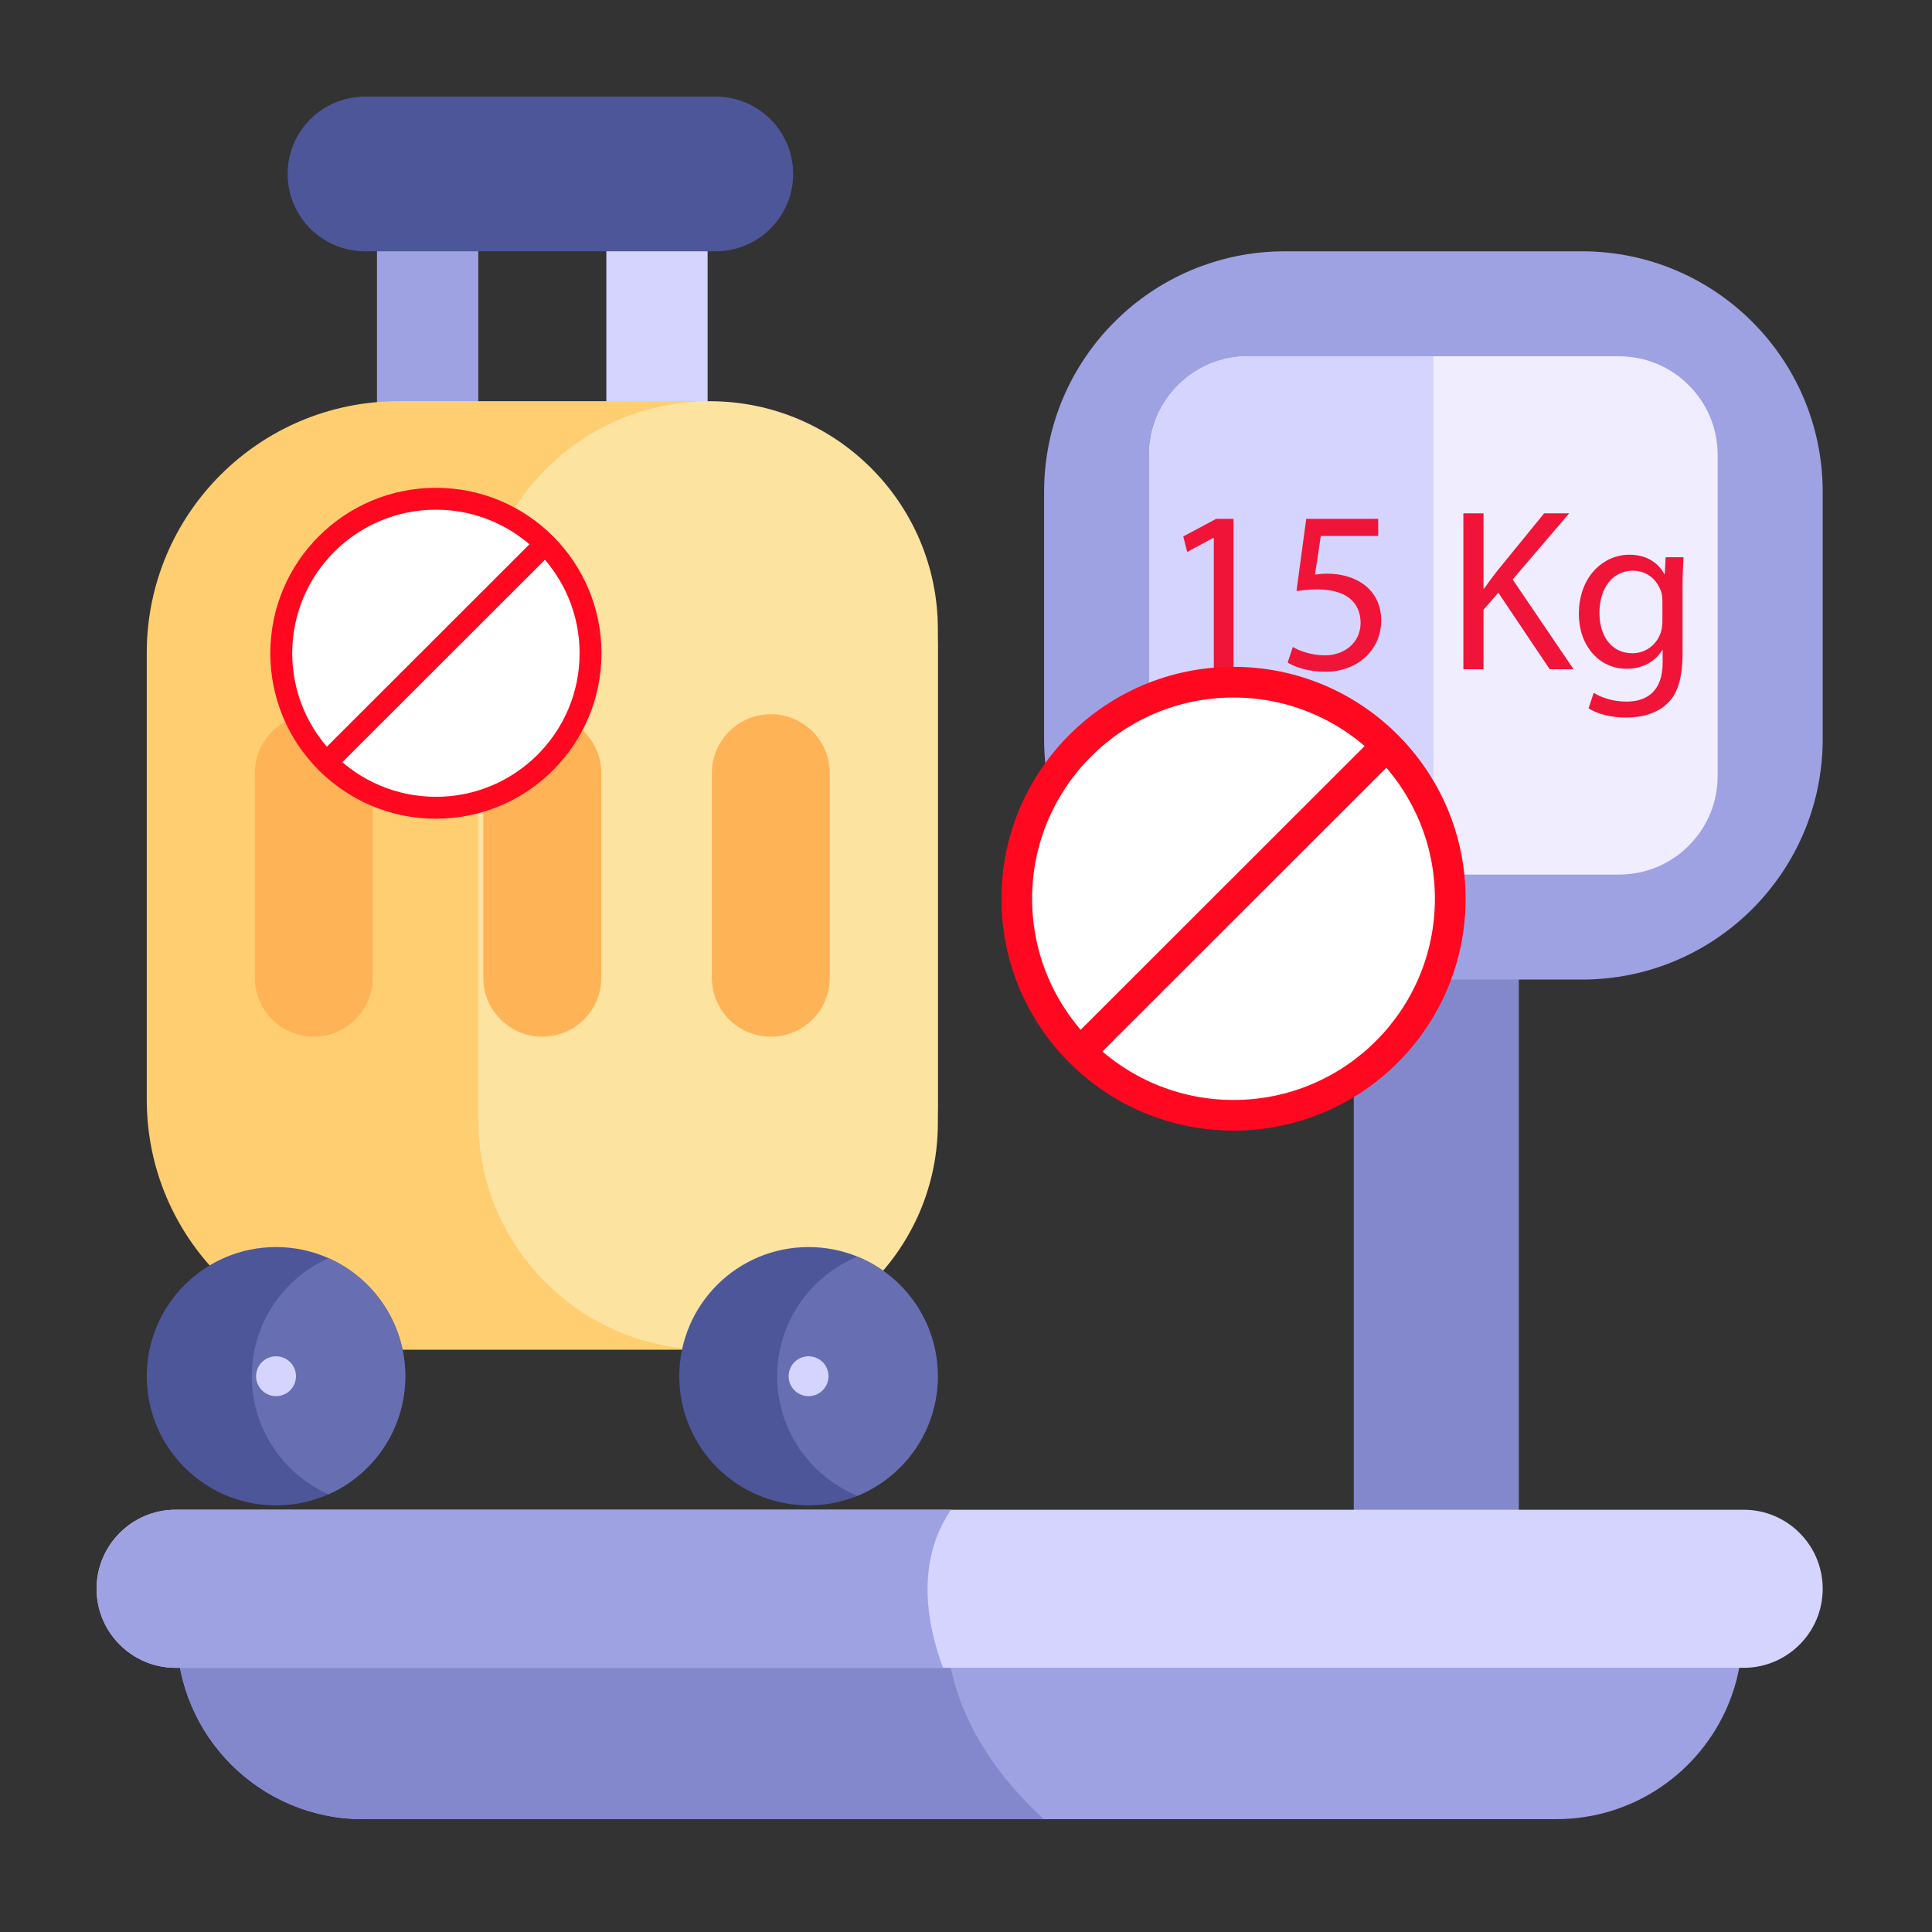 <svg width="80" height="80" viewBox="0 0 80 80" fill="none" xmlns="http://www.w3.org/2000/svg">
<rect x="0" y="0" width="80" height="80" fill="#333333" stroke="none"/>
<path d="M72.153 67.624C72.153 68.687 71.937 69.701 71.547 70.622C70.377 73.387 67.637 75.327 64.443 75.327H15.03C10.772 75.327 7.32 71.878 7.32 67.624H72.153Z" fill="#9EA2E3"/>
<path d="M43.22 75.327H15.03C10.772 75.327 7.32 71.878 7.32 67.624H39.196C39.259 69.425 39.969 72.332 43.22 75.327Z" fill="#8288CB"/>
<path d="M62.892 35.652H56.057V67.624H62.892V35.652Z" fill="#8288CB"/>
<path d="M65.504 40.562H53.203C47.697 40.562 43.234 36.102 43.234 30.601V20.367C43.234 14.866 47.697 10.406 53.203 10.406H65.504C71.01 10.406 75.474 14.866 75.474 20.367V30.601C75.474 36.102 71.01 40.562 65.504 40.562Z" fill="#9EA2E3"/>
<path d="M51.672 36.215C50.58 36.215 49.553 35.791 48.781 35.019C48.009 34.247 47.583 33.221 47.583 32.13V18.838C47.583 17.747 48.009 16.721 48.781 15.949C49.553 15.178 50.58 14.753 51.672 14.753H67.035C68.127 14.753 69.154 15.178 69.926 15.949C70.699 16.721 71.124 17.747 71.124 18.838V32.13C71.124 33.221 70.699 34.247 69.926 35.019C69.154 35.791 68.127 36.215 67.035 36.215H51.672Z" fill="#EFEDFF"/>
<path d="M59.354 36.215V14.752V14.752H51.672C50.58 14.752 49.553 15.178 48.781 15.949C48.009 16.721 47.583 17.747 47.583 18.838V32.13C47.583 33.221 48.009 34.247 48.781 35.019C49.553 35.791 50.58 36.216 51.672 36.216H59.354" fill="#D4D4FF"/>
<path d="M19.805 9.129H15.61V20.145H19.805V9.129Z" fill="#9EA2E3"/>
<path d="M29.301 9.129H25.107V20.145H29.301V9.129Z" fill="#D4D4FF"/>
<path d="M29.636 10.406H15.116C13.345 10.406 11.91 8.972 11.91 7.203C11.91 5.434 13.345 4 15.116 4H29.636C31.407 4 32.842 5.434 32.842 7.203C32.842 8.972 31.407 10.406 29.636 10.406Z" fill="#4C5699"/>
<path d="M75.474 65.788C75.474 66.692 75.108 67.51 74.515 68.102C73.922 68.694 73.103 69.061 72.199 69.061H7.276C5.467 69.061 4 67.595 4 65.788C4 64.884 4.367 64.066 4.96 63.474C5.552 62.881 6.371 62.515 7.276 62.515H72.199C74.008 62.515 75.474 63.98 75.474 65.788Z" fill="#D4D4FF"/>
<path d="M28.604 55.889H16.439C10.716 55.889 6.077 51.253 6.077 45.535V27.034C6.077 21.279 10.746 16.613 16.506 16.613H28.545C34.227 16.613 38.833 21.215 38.833 26.892V45.668C38.833 51.313 34.254 55.889 28.604 55.889Z" fill="#FFCE71"/>
<path d="M29.439 55.889H29.324C24.067 55.889 19.805 51.631 19.805 46.378V26.185C19.805 20.899 24.094 16.613 29.385 16.613C34.604 16.613 38.835 20.84 38.835 26.055V46.501C38.835 51.686 34.628 55.889 29.439 55.889Z" fill="#FCE3A0"/>
<path d="M12.992 42.927C11.644 42.927 10.551 41.834 10.551 40.487V32.015C10.551 30.668 11.644 29.575 12.992 29.575C14.341 29.575 15.434 30.668 15.434 32.015V40.487C15.434 41.834 14.341 42.927 12.992 42.927Z" fill="#FFB357"/>
<path d="M22.456 42.927C21.108 42.927 20.014 41.834 20.014 40.487V32.015C20.014 30.668 21.108 29.575 22.456 29.575C23.805 29.575 24.898 30.668 24.898 32.015V40.487C24.898 41.834 23.805 42.927 22.456 42.927Z" fill="#FFB357"/>
<path d="M31.918 42.927C30.569 42.927 29.476 41.834 29.476 40.487V32.015C29.476 30.668 30.569 29.575 31.918 29.575C33.266 29.575 34.359 30.668 34.359 32.015V40.487C34.359 41.834 33.266 42.927 31.918 42.927Z" fill="#FFB357"/>
<path d="M39.049 69.061H7.276C5.467 69.061 4 67.595 4 65.788C4 64.884 4.367 64.066 4.96 63.474C5.552 62.881 6.371 62.515 7.276 62.515H39.376C38.455 63.878 37.911 65.973 39.049 69.061Z" fill="#9EA2E3"/>
<path d="M38.833 56.987C38.833 59.224 37.459 61.14 35.508 61.938C34.883 62.194 34.198 62.335 33.481 62.335C30.524 62.335 28.128 59.941 28.128 56.987C28.128 54.033 30.524 51.638 33.481 51.638C34.198 51.638 34.883 51.779 35.508 52.035C37.459 52.833 38.833 54.75 38.833 56.987Z" fill="#4C5699"/>
<path d="M38.833 56.987C38.833 59.224 37.458 61.14 35.507 61.938C33.556 61.14 32.181 59.224 32.181 56.987C32.181 54.75 33.556 52.833 35.507 52.035C37.458 52.833 38.833 54.75 38.833 56.987Z" fill="#676FB2"/>
<path d="M16.783 56.987C16.783 59.167 15.477 61.042 13.605 61.875C12.94 62.171 12.204 62.335 11.43 62.335C8.474 62.335 6.077 59.941 6.077 56.987C6.077 54.033 8.474 51.638 11.43 51.638C12.204 51.638 12.94 51.802 13.605 52.098C15.477 52.931 16.783 54.806 16.783 56.987Z" fill="#4C5699"/>
<path d="M16.783 56.987C16.783 59.167 15.477 61.042 13.605 61.875C11.732 61.042 10.427 59.167 10.427 56.987C10.427 54.806 11.732 52.931 13.605 52.098C15.477 52.931 16.783 54.806 16.783 56.987Z" fill="#676FB2"/>
<path d="M50.262 22.271H50.243L49.16 22.855L48.997 22.213L50.358 21.485H51.077V27.711H50.262L50.262 22.271Z" fill="#EF1438"/>
<path d="M57.069 22.194H54.691L54.452 23.794C54.596 23.774 54.73 23.755 54.96 23.755C55.439 23.755 55.918 23.861 56.302 24.09C56.791 24.368 57.193 24.904 57.193 25.69C57.193 26.906 56.225 27.816 54.874 27.816C54.193 27.816 53.618 27.625 53.321 27.433L53.532 26.791C53.791 26.945 54.298 27.136 54.864 27.136C55.66 27.136 56.34 26.619 56.34 25.786C56.331 24.981 55.794 24.407 54.548 24.407C54.193 24.407 53.915 24.445 53.685 24.474L54.088 21.485H57.069V22.194Z" fill="#EF1438"/>
<path d="M60.595 21.256H61.428V24.368H61.457C61.63 24.119 61.802 23.889 61.965 23.679L63.94 21.256H64.975L62.636 23.995L65.157 27.711H64.17L62.042 24.541L61.428 25.249V27.711H60.595L60.595 21.256Z" fill="#EF1438"/>
<path d="M69.71 23.075C69.691 23.41 69.671 23.784 69.671 24.349V27.04C69.671 28.104 69.46 28.755 69.01 29.157C68.559 29.578 67.908 29.712 67.323 29.712C66.767 29.712 66.154 29.578 65.78 29.329L65.991 28.688C66.297 28.879 66.777 29.052 67.352 29.052C68.214 29.052 68.847 28.602 68.847 27.433V26.916H68.828C68.569 27.347 68.071 27.692 67.352 27.692C66.201 27.692 65.377 26.715 65.377 25.431C65.377 23.861 66.403 22.97 67.467 22.97C68.272 22.97 68.713 23.391 68.914 23.774H68.933L68.972 23.075H69.71ZM68.837 24.905C68.837 24.761 68.828 24.636 68.79 24.521C68.636 24.033 68.224 23.631 67.611 23.631C66.805 23.631 66.23 24.311 66.23 25.384C66.23 26.293 66.69 27.05 67.601 27.05C68.118 27.05 68.588 26.724 68.77 26.188C68.818 26.044 68.837 25.881 68.837 25.738V24.905Z" fill="#EF1438"/>
<path d="M33.481 57.812C33.937 57.812 34.307 57.442 34.307 56.987C34.307 56.531 33.937 56.161 33.481 56.161C33.025 56.161 32.655 56.531 32.655 56.987C32.655 57.442 33.025 57.812 33.481 57.812Z" fill="#D4D4FF"/>
<path d="M11.43 57.812C11.886 57.812 12.256 57.442 12.256 56.987C12.256 56.531 11.886 56.161 11.43 56.161C10.974 56.161 10.604 56.531 10.604 56.987C10.604 57.442 10.974 57.812 11.43 57.812Z" fill="#D4D4FF"/>
<path d="M51.078 46.817C56.386 46.817 60.688 42.518 60.688 37.215C60.688 31.911 56.386 27.612 51.078 27.612C45.77 27.612 41.468 31.911 41.468 37.215C41.468 42.518 45.77 46.817 51.078 46.817Z" fill="#FF0820"/>
<path d="M51.077 45.547C55.682 45.547 59.416 41.816 59.416 37.215C59.416 32.613 55.682 28.883 51.077 28.883C46.472 28.883 42.738 32.613 42.738 37.215C42.738 41.816 46.472 45.547 51.077 45.547Z" fill="white"/>
<path d="M57.906 31.291L57.007 30.392L44.252 43.137L45.151 44.036L57.906 31.291Z" fill="#FF0820"/>
<path d="M18.05 33.901C21.837 33.901 24.906 30.834 24.906 27.05C24.906 23.266 21.837 20.199 18.05 20.199C14.263 20.199 11.193 23.266 11.193 27.05C11.193 30.834 14.263 33.901 18.05 33.901Z" fill="#FF0820"/>
<path d="M18.051 32.994C21.336 32.994 24 30.333 24 27.05C24 23.767 21.336 21.105 18.051 21.105C14.765 21.105 12.101 23.767 12.101 27.05C12.101 30.333 14.765 32.994 18.051 32.994Z" fill="white"/>
<path d="M22.921 22.823L22.279 22.182L13.178 31.275L13.82 31.917L22.921 22.823Z" fill="#FF0820"/>
</svg>
